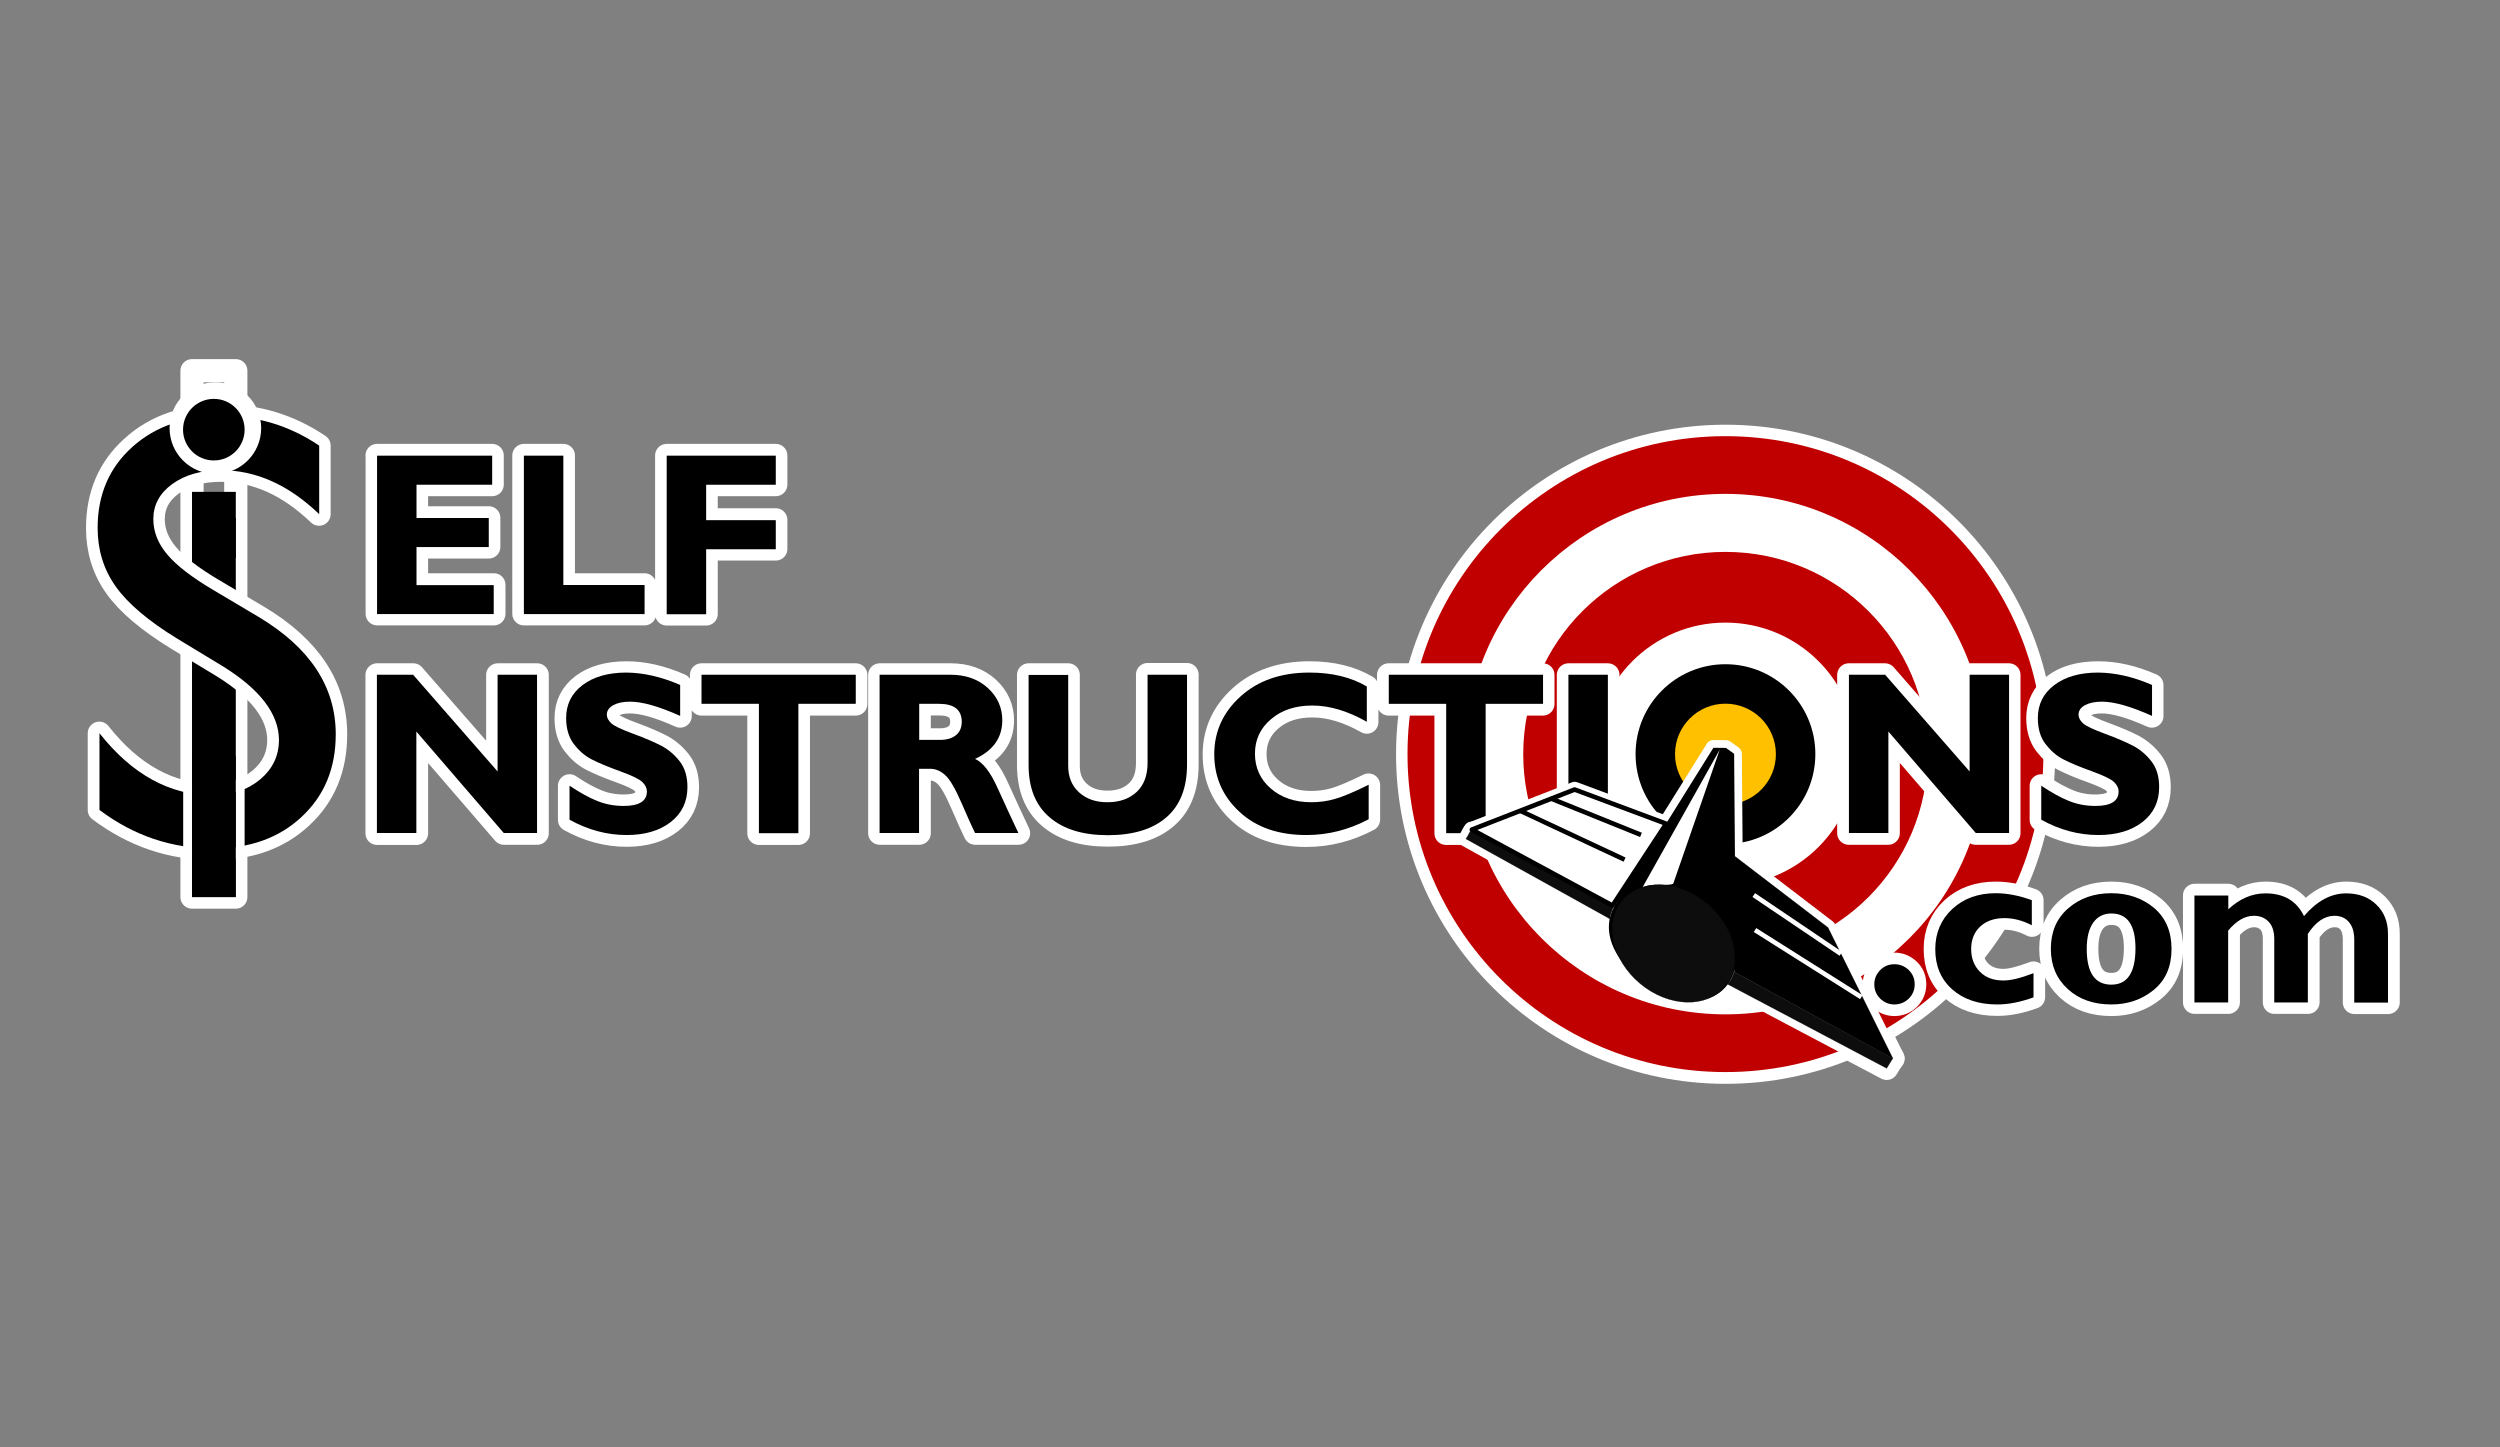<?xml version="1.0" encoding="utf-8"?>
<!-- Generator: Adobe Illustrator 22.1.0, SVG Export Plug-In . SVG Version: 6.00 Build 0)  -->
<svg version="1.1" id="Capa_1" xmlns="http://www.w3.org/2000/svg" xmlns:xlink="http://www.w3.org/1999/xlink" x="0px" y="0px"
	 viewBox="0 0 1615.8 935.4" style="enable-background:new 0 0 1615.8 935.4;" xml:space="preserve">
<rect x="0" y="0" width="1615.8" height="935.4" fill="#808080" stroke="none"/>
<style type="text/css">
	.st0{fill-rule:evenodd;clip-rule:evenodd;}
	.st1{fill:none;stroke:#FFFFFF;stroke-width:15;stroke-linejoin:round;stroke-miterlimit:10;}
	.st2{fill-rule:evenodd;clip-rule:evenodd;fill:#FFFFFF;}
	.st3{fill-rule:evenodd;clip-rule:evenodd;fill:#0D0D0D;}
	.st4{fill-rule:evenodd;clip-rule:evenodd;fill:#C00000;}
	.st5{fill-rule:evenodd;clip-rule:evenodd;fill:#FFC000;}
	.st6{fill:none;stroke:#FFFFFF;stroke-width:10;stroke-linejoin:round;stroke-miterlimit:10;}
	.st7{fill:none;stroke:#000000;stroke-width:0.12;stroke-linejoin:round;stroke-miterlimit:10;}
	.st8{fill:none;stroke:#FFFFFF;stroke-width:3;stroke-linejoin:round;stroke-miterlimit:10;}
	.st9{fill:none;stroke:#000000;stroke-width:3;stroke-linejoin:round;stroke-miterlimit:10;}
</style>
<path id="XMLID_115_" class="st0" d="M1121.9,624.3l-1.1-137.1l-5.3-3.8l-8.1-0.1l-62.2,99.7C1017,622.7,1109,677.8,1121.9,624.3
	L1121.9,624.3z"/>
<path id="XMLID_114_" class="st1" d="M1121.9,624.3l-1.1-137.1l-5.3-3.8l-8.1-0.1l-62.2,99.7C1017,622.7,1109,677.8,1121.9,624.3
	L1121.9,624.3z"/>
<path id="XMLID_113_" class="st2" d="M1111.5,484.5l-30,86.5c-2.4,2.2-14.2-1-20.2,3L1111.5,484.5L1111.5,484.5L1111.5,484.5z"/>
<path id="XMLID_112_" class="st1" d="M1111.5,484.5l-30,86.5c-2.4,2.2-14.2-1-20.2,3L1111.5,484.5L1111.5,484.5L1111.5,484.5z"/>
<polygon id="XMLID_111_" class="st0" points="1121,628.3 1223.5,684.2 1181.5,599.5 1121.4,553.5 1121,628.3 1121,628.3 "/>
<polygon id="XMLID_110_" class="st1" points="1121,628.3 1223.5,684.2 1181.5,599.5 1121.4,553.5 1121,628.3 1121,628.3 "/>
<path id="XMLID_109_" class="st3" d="M951,536.1c-1.5,2-2.1,4.1-3.6,6.1l93.1,51.7c0.1-3.1,1.6-5.2,2.3-7.9L951,536.1L951,536.1
	L951,536.1z"/>
<path id="XMLID_108_" class="st1" d="M951,536.1c-1.5,2-2.1,4.1-3.6,6.1l93.1,51.7c0.1-3.1,1.6-5.2,2.3-7.9L951,536.1L951,536.1
	L951,536.1z"/>
<path id="XMLID_107_" class="st3" d="M1120.9,628.2l102.5,55.8l-4,6.5l-102.9-54.4C1118.9,633.4,1119.5,631.5,1120.9,628.2
	L1120.9,628.2z"/>
<path id="XMLID_106_" class="st1" d="M1120.9,628.2l102.5,55.8l-4,6.5l-102.9-54.4C1118.9,633.4,1119.5,631.5,1120.9,628.2
	L1120.9,628.2z"/>
<line id="XMLID_105_" class="st1" x1="1133.5" y1="578.5" x2="1189.8" y2="616.5"/>
<line id="XMLID_104_" class="st1" x1="1134.3" y1="601.1" x2="1203" y2="644.5"/>
<polygon id="XMLID_103_" class="st2" points="1042.2,585.3 951.3,536.2 1017.7,510.3 1076.9,532.4 1042.2,585.3 1042.2,585.3 "/>
<polygon id="XMLID_102_" class="st1" points="1042.2,585.3 951.3,536.2 1017.7,510.3 1076.9,532.4 1042.2,585.3 1042.2,585.3 "/>
<line id="XMLID_101_" class="st1" x1="1060.6" y1="539.6" x2="1002.9" y2="516.3"/>
<line id="XMLID_100_" class="st1" x1="1050" y1="555.6" x2="982.5" y2="524"/>
<path id="XMLID_99_" class="st3" d="M1060.1,635.8c-18.4-15.3-23.7-39.3-11.8-53.7c11.9-14.4,36.5-13.6,54.9,1.7
	c18.4,15.3,23.7,39.3,11.8,53.7S1078.5,651.1,1060.1,635.8L1060.1,635.8z"/>
<path id="XMLID_98_" class="st1" d="M1060.1,635.8c-18.4-15.3-23.7-39.3-11.8-53.7c11.9-14.4,36.5-13.6,54.9,1.7
	c18.4,15.3,23.7,39.3,11.8,53.7S1078.5,651.1,1060.1,635.8L1060.1,635.8z"/>
<polygon id="XMLID_97_" class="st0" points="124.1,334.9 152.4,334.9 152.4,579.8 124.1,579.8 124.1,334.9 "/>
<polygon id="XMLID_96_" class="st1" points="124.1,239.6 152.4,239.6 152.4,579.8 124.1,579.8 124.1,239.6 "/>
<path id="XMLID_95_" class="st4" d="M909.8,487.5c0-113.5,92-205.5,205.5-205.5s205.5,92,205.5,205.5s-92,205.5-205.5,205.5
	S909.8,601,909.8,487.5L909.8,487.5z"/>
<path id="XMLID_94_" class="st1" d="M909.8,487.5c0-113.5,92-205.5,205.5-205.5s205.5,92,205.5,205.5s-92,205.5-205.5,205.5
	S909.8,601,909.8,487.5L909.8,487.5z"/>
<path id="XMLID_93_" class="st4" d="M909.7,487.4c0-113.5,92-205.5,205.5-205.5s205.5,92,205.5,205.5s-92,205.5-205.5,205.5
	S909.7,600.9,909.7,487.4L909.7,487.4z"/>
<path id="XMLID_92_" class="st2" d="M947,487.4c0-92.9,75.3-168.2,168.2-168.2c92.9,0,168.2,75.3,168.2,168.2
	s-75.3,168.2-168.2,168.2C1022.3,655.6,947,580.3,947,487.4L947,487.4z"/>
<path id="XMLID_91_" class="st4" d="M984.5,487.4c0-72.2,58.5-130.7,130.7-130.7s130.7,58.5,130.7,130.7
	c0,72.2-58.5,130.7-130.7,130.7S984.5,559.7,984.5,487.4L984.5,487.4z"/>
<path d="M430.9,294.4h70.5v18.8h-45V336h45v18.8h-45v42h-25.5V294.4L430.9,294.4z M338.6,294.4h25.5V378h52.5v18.7h-78V294.4
	L338.6,294.4z M243.7,294.4h74.4v18.8h-48.9v21.5h46.7v18.8h-46.7V378h50v18.7h-75.4V294.4L243.7,294.4z"/>
<path class="st1" d="M430.9,294.4h70.5v18.8h-45V336h45v18.8h-45v42h-25.5V294.4L430.9,294.4z M338.6,294.4h25.5V378h52.5v18.7h-78
	V294.4L338.6,294.4z M243.7,294.4h74.4v18.8h-48.9v21.5h46.7v18.8h-46.7V378h50v18.7h-75.4V294.4L243.7,294.4z"/>
<path d="M594.1,454.9v23.3h13.5c4.3,0,7.7-1,10.2-3s3.8-4.9,3.8-8.7c0-7.7-4.9-11.6-14.6-11.6H594.1z M1013.7,436.2h25.5v102.3
	h-25.5V436.2L1013.7,436.2z M897.6,436.2h99.6v18.8h-37.1v83.6h-25.5v-83.6h-37.1V436.2L897.6,436.2z M664.8,436.2h25.6V495
	c0,7.1,2.3,12.8,7,17.1c4.7,4.3,10.8,6.4,18.3,6.4c7.9,0,14.1-2.2,18.9-6.6s7.1-10.6,7.1-18.8v-57.1h25.5v58.1
	c0,14.9-4.4,26.3-13.3,34c-8.8,7.7-21.5,11.6-37.9,11.6c-16.2,0-28.8-3.9-37.8-11.7c-9-7.8-13.4-19-13.4-33.7V436.2z M568.7,436.2
	h45.7c9.9,0,18,2.9,24.2,8.6s9.3,12.7,9.3,20.8c0,11.3-5.9,19.6-17.6,25c5.1,2.3,10,8.6,14.6,18.9c4.6,10.2,9.1,19.9,13.4,29h-28
	c-1.7-3.4-4.6-9.8-8.7-19.3c-4.1-9.5-7.7-15.6-10.7-18.2c-3-2.7-6.1-4-9.5-4h-7.3v41.5h-25.5V436.2L568.7,436.2z M453.5,436.2h99.6
	v18.8h-37.1v83.6h-25.5v-83.6h-37.1V436.2L453.5,436.2z M243.7,436.2h23.4l54.6,62.5v-62.5h25.5v102.3h-21.5L269.2,473v65.6h-25.5
	V436.2L243.7,436.2z M846.3,434.9c14.6,0,27,3,37.1,9v22.8c-12.4-7-24.1-10.5-35.2-10.5c-10.9,0-19.8,2.9-26.7,8.8
	c-6.9,5.8-10.4,13.3-10.4,22.3c0,9.1,3.4,16.6,10.2,22.5c6.8,5.9,15.5,8.9,26.2,8.9c5.3,0,10.4-0.7,15.2-2.1s12.2-4.5,21.8-9.2v22.3
	c-12.8,6.8-26.2,10.2-40.2,10.2c-18.2,0-32.6-5-43.4-15.1s-16.1-22.4-16.1-37.1c0-14.7,5.7-27.2,17-37.4S828,434.9,846.3,434.9
	L846.3,434.9z M405,434.9c10.9,0,22.5,2.6,34.6,7.9v20c-13.6-6.1-24.4-9.2-32.4-9.2c-4.6,0-8.2,0.8-10.9,2.3s-4.1,3.6-4.1,6.1
	c0,2,1,3.8,2.9,5.6c2,1.8,6.7,4,14.3,6.8c7.6,2.8,13.6,5.4,18.2,7.8c4.5,2.4,8.5,5.8,11.8,10.1c3.3,4.3,4.9,9.8,4.9,16.5
	c0,9.5-3.6,17-10.8,22.6c-7.2,5.6-16.7,8.4-28.5,8.4c-12.7,0-25-3.3-36.9-9.9v-22c6.8,4.6,12.9,7.9,18.2,10
	c5.3,2.1,10.9,3.1,16.8,3.1c10,0,15-3.1,15-9.4c0-2.1-1-4.2-3-6.1s-6.8-4.2-14.5-7c-7.6-2.7-13.7-5.3-18.2-7.6
	c-4.5-2.3-8.3-5.7-11.6-10c-3.2-4.3-4.9-9.9-4.9-16.7c0-8.8,3.5-15.9,10.6-21.3C383.6,437.6,393.1,434.9,405,434.9L405,434.9z"/>
<path class="st1" d="M594.1,454.9v23.3h13.5c4.3,0,7.7-1,10.2-3s3.8-4.9,3.8-8.7c0-7.7-4.9-11.6-14.6-11.6H594.1z M1013.7,436.2
	h25.5v102.3h-25.5V436.2L1013.7,436.2z M897.6,436.2h99.6v18.8h-37.1v83.6h-25.5v-83.6h-37.1V436.2L897.6,436.2z M664.8,436.2h25.6
	V495c0,7.1,2.3,12.8,7,17.1c4.7,4.3,10.8,6.4,18.3,6.4c7.9,0,14.1-2.2,18.9-6.6s7.1-10.6,7.1-18.8v-57.1h25.5v58.1
	c0,14.9-4.4,26.3-13.3,34c-8.8,7.7-21.5,11.6-37.9,11.6c-16.2,0-28.8-3.9-37.8-11.7c-9-7.8-13.4-19-13.4-33.7V436.2z M568.7,436.2
	h45.7c9.9,0,18,2.9,24.2,8.6s9.3,12.7,9.3,20.8c0,11.3-5.9,19.6-17.6,25c5.1,2.3,10,8.6,14.6,18.9c4.6,10.2,9.1,19.9,13.4,29h-28
	c-1.7-3.4-4.6-9.8-8.7-19.3c-4.1-9.5-7.7-15.6-10.7-18.2c-3-2.7-6.1-4-9.5-4h-7.3v41.5h-25.5V436.2L568.7,436.2z M453.5,436.2h99.6
	v18.8h-37.1v83.6h-25.5v-83.6h-37.1V436.2L453.5,436.2z M243.7,436.2h23.4l54.6,62.5v-62.5h25.5v102.3h-21.5L269.2,473v65.6h-25.5
	V436.2L243.7,436.2z M846.3,434.9c14.6,0,27,3,37.1,9v22.8c-12.4-7-24.1-10.5-35.2-10.5c-10.9,0-19.8,2.9-26.7,8.8
	c-6.9,5.8-10.4,13.3-10.4,22.3c0,9.1,3.4,16.6,10.2,22.5c6.8,5.9,15.5,8.9,26.2,8.9c5.3,0,10.4-0.7,15.2-2.1s12.2-4.5,21.8-9.2v22.3
	c-12.8,6.8-26.2,10.2-40.2,10.2c-18.2,0-32.6-5-43.4-15.1s-16.1-22.4-16.1-37.1c0-14.7,5.7-27.2,17-37.4S828,434.9,846.3,434.9
	L846.3,434.9z M405,434.9c10.9,0,22.5,2.6,34.6,7.9v20c-13.6-6.1-24.4-9.2-32.4-9.2c-4.6,0-8.2,0.8-10.9,2.3s-4.1,3.6-4.1,6.1
	c0,2,1,3.8,2.9,5.6c2,1.8,6.7,4,14.3,6.8c7.6,2.8,13.6,5.4,18.2,7.8c4.5,2.4,8.5,5.8,11.8,10.1c3.3,4.3,4.9,9.8,4.9,16.5
	c0,9.5-3.6,17-10.8,22.6c-7.2,5.6-16.7,8.4-28.5,8.4c-12.7,0-25-3.3-36.9-9.9v-22c6.8,4.6,12.9,7.9,18.2,10
	c5.3,2.1,10.9,3.1,16.8,3.1c10,0,15-3.1,15-9.4c0-2.1-1-4.2-3-6.1s-6.8-4.2-14.5-7c-7.6-2.7-13.7-5.3-18.2-7.6
	c-4.5-2.3-8.3-5.7-11.6-10c-3.2-4.3-4.9-9.9-4.9-16.7c0-8.8,3.5-15.9,10.6-21.3C383.6,437.6,393.1,434.9,405,434.9L405,434.9z"/>
<path d="M1194.9,436.2h23.4l54.6,62.5v-62.5h25.5v102.3h-21.5l-56.5-65.6v65.6h-25.5V436.2L1194.9,436.2z M1356.2,434.9
	c10.9,0,22.5,2.6,34.6,7.9v20c-13.6-6.1-24.4-9.2-32.4-9.2c-4.6,0-8.2,0.8-10.9,2.3s-4.1,3.6-4.1,6.1c0,2,1,3.8,2.9,5.6
	s6.7,4,14.3,6.8s13.6,5.4,18.2,7.8c4.5,2.4,8.5,5.8,11.8,10.1c3.3,4.3,4.9,9.8,4.9,16.5c0,9.5-3.6,17-10.8,22.6
	c-7.2,5.6-16.7,8.4-28.5,8.4c-12.7,0-25-3.3-36.9-9.9v-22c6.8,4.6,12.9,7.9,18.2,10c5.3,2.1,10.9,3.1,16.8,3.1c10,0,15-3.1,15-9.4
	c0-2.1-1-4.2-3-6.1s-6.8-4.2-14.5-7c-7.6-2.7-13.7-5.3-18.2-7.6c-4.5-2.3-8.3-5.7-11.6-10c-3.2-4.3-4.9-9.9-4.9-16.7
	c0-8.8,3.5-15.9,10.6-21.3S1344.3,434.9,1356.2,434.9L1356.2,434.9z"/>
<path class="st1" d="M1194.9,436.2h23.4l54.6,62.5v-62.5h25.5v102.3h-21.5l-56.5-65.6v65.6h-25.5V436.2L1194.9,436.2z M1356.2,434.9
	c10.9,0,22.5,2.6,34.6,7.9v20c-13.6-6.1-24.4-9.2-32.4-9.2c-4.6,0-8.2,0.8-10.9,2.3s-4.1,3.6-4.1,6.1c0,2,1,3.8,2.9,5.6
	s6.7,4,14.3,6.8s13.6,5.4,18.2,7.8c4.5,2.4,8.5,5.8,11.8,10.1c3.3,4.3,4.9,9.8,4.9,16.5c0,9.5-3.6,17-10.8,22.6
	c-7.2,5.6-16.7,8.4-28.5,8.4c-12.7,0-25-3.3-36.9-9.9v-22c6.8,4.6,12.9,7.9,18.2,10c5.3,2.1,10.9,3.1,16.8,3.1c10,0,15-3.1,15-9.4
	c0-2.1-1-4.2-3-6.1s-6.8-4.2-14.5-7c-7.6-2.7-13.7-5.3-18.2-7.6c-4.5-2.3-8.3-5.7-11.6-10c-3.2-4.3-4.9-9.9-4.9-16.7
	c0-8.8,3.5-15.9,10.6-21.3S1344.3,434.9,1356.2,434.9L1356.2,434.9z"/>
<path id="XMLID_62_" class="st2" d="M1030.2,487.4c0-47,38.1-85,85-85c47,0,85,38.1,85,85s-38.1,85-85,85
	C1068.2,572.5,1030.2,534.4,1030.2,487.4L1030.2,487.4z"/>
<path id="XMLID_61_" class="st0" d="M1057.1,487.4c0-32.1,26-58.1,58.1-58.1s58.1,26,58.1,58.1s-26,58.1-58.1,58.1
	S1057.1,519.6,1057.1,487.4L1057.1,487.4z"/>
<path id="XMLID_60_" class="st5" d="M1082.6,487.4c0-18,14.6-32.6,32.6-32.6c18,0,32.6,14.6,32.6,32.6c0,18-14.6,32.6-32.6,32.6
	C1097.2,520,1082.6,505.4,1082.6,487.4L1082.6,487.4z"/>
<path id="XMLID_59_" class="st5" d="M1098.2,487.4c0-9.4,7.6-17,17-17s17,7.6,17,17s-7.6,17-17,17S1098.2,496.8,1098.2,487.4
	L1098.2,487.4z"/>
<g id="XMLID_58_">
	<path d="M1298.5,436.1v102.3h-21.5l-56.5-65.6v65.6H1195V436.1h23.4l54.6,62.5v-62.5H1298.5z"/>
	<path d="M1390.9,442.7v20c-13.6-6.1-24.4-9.2-32.4-9.2c-4.6,0-8.2,0.8-11,2.3c-2.7,1.5-4.1,3.6-4.1,6.1c0,2,1,3.8,2.9,5.6
		c2,1.8,6.7,4,14.3,6.8c7.6,2.8,13.6,5.4,18.2,7.8c4.5,2.4,8.5,5.8,11.8,10.1c3.3,4.3,4.9,9.8,4.9,16.5c0,9.5-3.6,17-10.8,22.6
		c-7.2,5.6-16.7,8.4-28.5,8.4c-12.7,0-25-3.3-36.9-9.9v-22c6.8,4.6,12.9,7.9,18.2,10c5.3,2.1,10.9,3.1,16.8,3.1c10,0,15-3.1,15-9.4
		c0-2.1-1-4.2-3-6.1c-2-1.9-6.8-4.2-14.5-7c-7.6-2.7-13.7-5.3-18.2-7.6c-4.5-2.3-8.3-5.7-11.6-10s-4.9-9.9-4.9-16.7
		c0-8.8,3.5-15.9,10.6-21.3c7.1-5.4,16.6-8.1,28.4-8.1C1367.2,434.8,1378.7,437.4,1390.9,442.7z"/>
</g>
<path d="M1224.4,623.2c3.6,0,6.7,1.3,9.3,3.8s3.8,5.6,3.8,9.2c0,3.6-1.3,6.7-3.8,9.2s-5.7,3.8-9.3,3.8c-3.6,0-6.6-1.3-9.2-3.8
	s-3.8-5.6-3.8-9.2c0-3.6,1.3-6.6,3.8-9.2S1220.8,623.2,1224.4,623.2L1224.4,623.2z M1364.6,590.3c-5,0-8.9,2-11.7,5.9
	c-2.8,4-4.2,9.6-4.2,17c0,15.4,5.3,23.1,15.9,23.1c10.4,0,15.6-7.8,15.6-23.5C1380.2,597.8,1375,590.3,1364.6,590.3L1364.6,590.3z
	 M1464.3,577.3c11.9,0,20.2,4.9,24.9,14.7c8.4-9.8,17.4-14.7,27.3-14.7c8,0,14.5,2.4,19.5,7.3s7.5,11.1,7.5,18.9v44.4h-21.8v-40.6
	c0-4.9-1.1-8.7-3.4-11.4c-2.3-2.7-5.4-4.1-9.4-4.1c-6.4,0-12.1,3.9-17.2,11.7v44.3h-21.7v-41c0-4.8-1.2-8.6-3.6-11.1
	s-5.6-3.9-9.6-3.9c-5.7,0-11.3,3.2-16.6,9.6v46.4h-21.8v-69.1h21.8v8.9C1447.6,580.7,1455.6,577.3,1464.3,577.3L1464.3,577.3z
	 M1364.6,577.3c10.8,0,20,3.2,27.6,9.5c7.5,6.4,11.3,15.2,11.3,26.5c0,11.4-3.8,20.2-11.5,26.5c-7.7,6.3-16.8,9.4-27.4,9.4
	c-11.5,0-20.9-3.3-28.2-10c-7.3-6.7-10.9-15.3-10.9-26c0-10.9,3.7-19.6,11.2-26.1C1344.1,580.6,1353.4,577.3,1364.6,577.3
	L1364.6,577.3z M1290,577.3c7.3,0,15.1,1.5,23.3,4.5V598c-6-3.1-11.9-4.6-17.7-4.6c-6.5,0-11.7,1.8-15.6,5.4
	c-3.9,3.6-5.9,8.5-5.9,14.5c0,6.1,1.9,11,5.7,14.8c3.8,3.7,8.8,5.6,15,5.6c4.6,0,11.1-1.6,19.5-4.8v15.6c-8.5,3.1-16.3,4.6-23.4,4.6
	c-12.2,0-21.9-3.3-29.2-9.8c-7.3-6.5-10.9-15.2-10.9-25.9c0-10.5,3.7-19.2,11-26S1278.6,577.3,1290,577.3L1290,577.3z"/>
<path class="st1" d="M1224.4,623.2c3.6,0,6.7,1.3,9.3,3.8s3.8,5.6,3.8,9.2c0,3.6-1.3,6.7-3.8,9.2s-5.7,3.8-9.3,3.8
	c-3.6,0-6.6-1.3-9.2-3.8s-3.8-5.6-3.8-9.2c0-3.6,1.3-6.6,3.8-9.2S1220.8,623.2,1224.4,623.2L1224.4,623.2z M1364.6,590.3
	c-5,0-8.9,2-11.7,5.9c-2.8,4-4.2,9.6-4.2,17c0,15.4,5.3,23.1,15.9,23.1c10.4,0,15.6-7.8,15.6-23.5
	C1380.2,597.8,1375,590.3,1364.6,590.3L1364.6,590.3z M1464.3,577.3c11.9,0,20.2,4.9,24.9,14.7c8.4-9.8,17.4-14.7,27.3-14.7
	c8,0,14.5,2.4,19.5,7.3s7.5,11.1,7.5,18.9v44.4h-21.8v-40.6c0-4.9-1.1-8.7-3.4-11.4c-2.3-2.7-5.4-4.1-9.4-4.1
	c-6.4,0-12.1,3.9-17.2,11.7v44.3h-21.7v-41c0-4.8-1.2-8.6-3.6-11.1s-5.6-3.9-9.6-3.9c-5.7,0-11.3,3.2-16.6,9.6v46.4h-21.8v-69.1
	h21.8v8.9C1447.6,580.7,1455.6,577.3,1464.3,577.3L1464.3,577.3z M1364.6,577.3c10.8,0,20,3.2,27.6,9.5c7.5,6.4,11.3,15.2,11.3,26.5
	c0,11.4-3.8,20.2-11.5,26.5c-7.7,6.3-16.8,9.4-27.4,9.4c-11.5,0-20.9-3.3-28.2-10c-7.3-6.7-10.9-15.3-10.9-26
	c0-10.9,3.7-19.6,11.2-26.1C1344.1,580.6,1353.4,577.3,1364.6,577.3L1364.6,577.3z M1290,577.3c7.3,0,15.1,1.5,23.3,4.5V598
	c-6-3.1-11.9-4.6-17.7-4.6c-6.5,0-11.7,1.8-15.6,5.4c-3.9,3.6-5.9,8.5-5.9,14.5c0,6.1,1.9,11,5.7,14.8c3.8,3.7,8.8,5.6,15,5.6
	c4.6,0,11.1-1.6,19.5-4.8v15.6c-8.5,3.1-16.3,4.6-23.4,4.6c-12.2,0-21.9-3.3-29.2-9.8c-7.3-6.5-10.9-15.2-10.9-25.9
	c0-10.5,3.7-19.2,11-26S1278.6,577.3,1290,577.3L1290,577.3z"/>
<g id="XMLID_47_">
	<path d="M1211.4,636.2c0-3.6,1.3-6.6,3.8-9.2c2.6-2.6,5.6-3.8,9.2-3.8c3.6,0,6.7,1.3,9.3,3.8c2.6,2.6,3.8,5.6,3.8,9.2
		c0,3.6-1.3,6.7-3.8,9.2c-2.6,2.5-5.7,3.8-9.3,3.8c-3.6,0-6.6-1.3-9.2-3.8C1212.7,642.9,1211.4,639.8,1211.4,636.2z"/>
	<path d="M1314.3,629v15.6c-8.5,3.1-16.3,4.6-23.4,4.6c-12.2,0-21.9-3.3-29.2-9.8c-7.3-6.5-10.9-15.2-10.9-25.9
		c0-10.5,3.7-19.2,11-26c7.3-6.8,16.7-10.2,28.1-10.2c7.3,0,15.1,1.5,23.3,4.5v16.2c-6-3.1-11.9-4.6-17.7-4.6
		c-6.5,0-11.7,1.8-15.6,5.4c-3.9,3.6-5.9,8.5-5.9,14.5c0,6.1,1.9,11,5.7,14.8s8.8,5.6,15,5.6C1299.4,633.8,1305.9,632.2,1314.3,629z
		"/>
	<path d="M1364.6,577.3c10.8,0,20,3.2,27.6,9.5c7.5,6.4,11.3,15.2,11.3,26.5c0,11.4-3.8,20.2-11.5,26.5c-7.7,6.3-16.8,9.4-27.4,9.4
		c-11.5,0-20.9-3.3-28.2-10s-10.9-15.3-10.9-26c0-10.9,3.7-19.6,11.2-26.1C1344.1,580.6,1353.4,577.3,1364.6,577.3z M1364.6,636.4
		c10.4,0,15.6-7.8,15.6-23.5c0-15-5.2-22.5-15.6-22.5c-5,0-8.9,2-11.7,5.9c-2.8,4-4.2,9.6-4.2,17
		C1348.7,628.7,1354,636.4,1364.6,636.4z"/>
	<path d="M1440.2,578.8v8.9c7.4-6.9,15.4-10.3,24-10.3c11.9,0,20.2,4.9,24.9,14.7c8.4-9.8,17.4-14.7,27.3-14.7
		c8,0,14.5,2.4,19.5,7.3c5,4.8,7.5,11.1,7.5,18.9v44.4h-21.8v-40.6c0-4.9-1.1-8.7-3.4-11.4c-2.3-2.7-5.4-4.1-9.4-4.1
		c-6.4,0-12.1,3.9-17.2,11.7v44.3h-21.7v-41c0-4.8-1.2-8.6-3.6-11.1c-2.4-2.6-5.6-3.9-9.6-3.9c-5.7,0-11.3,3.2-16.6,9.6v46.4h-21.8
		v-69.1H1440.2z"/>
</g>
<polygon id="XMLID_46_" class="st0" points="124.1,334.9 152.4,334.9 152.4,579.8 124.1,579.8 124.1,334.9 "/>
<path id="XMLID_45_" d="M143.5,268.8c22.8,0,43.7,6.4,62.7,19.2v44.3c-19.7-18.9-40.8-28.4-63.5-28.4c-12.8,0-23.2,3-31.4,8.9
	c-8.2,5.9-12.3,13.5-12.3,22.7c0,8.2,3,15.8,9.1,23c6,7.1,15.8,14.6,29.1,22.5l29.8,17.7c33.3,19.9,49.9,45.2,49.9,75.9
	c0,21.9-7.3,39.6-22,53.3c-14.6,13.7-33.7,20.5-57.1,20.5c-27,0-51.5-8.3-73.6-24.9v-49.6c21.1,26.7,45.5,40.1,73.2,40.1
	c12.2,0,22.4-3.4,30.6-10.2c8.1-6.8,12.2-15.3,12.2-25.6c0-16.6-12-32.4-35.9-47.3l-29.7-18c-18.6-11.4-31.9-22.6-39.7-33.6
	c-7.9-11-11.8-23.7-11.8-38c0-21.5,7.5-38.9,22.4-52.3C100.3,275.5,119.7,268.8,143.5,268.8L143.5,268.8z"/>
<path id="XMLID_44_" class="st1" d="M143.5,268.8c22.8,0,43.7,6.4,62.7,19.2v44.3c-19.7-18.9-40.8-28.4-63.5-28.4
	c-12.8,0-23.2,3-31.4,8.9c-8.2,5.9-12.3,13.5-12.3,22.7c0,8.2,3,15.8,9.1,23c6,7.1,15.8,14.6,29.1,22.5l29.8,17.7
	c33.3,19.9,49.9,45.2,49.9,75.9c0,21.9-7.3,39.6-22,53.3c-14.6,13.7-33.7,20.5-57.1,20.5c-27,0-51.5-8.3-73.6-24.9v-49.6
	c21.1,26.7,45.5,40.1,73.2,40.1c12.2,0,22.4-3.4,30.6-10.2c8.1-6.8,12.2-15.3,12.2-25.6c0-16.6-12-32.4-35.9-47.3l-29.7-18
	c-18.6-11.4-31.9-22.6-39.7-33.6c-7.9-11-11.8-23.7-11.8-38c0-21.5,7.5-38.9,22.4-52.3C100.3,275.5,119.7,268.8,143.5,268.8
	L143.5,268.8z"/>
<path id="XMLID_43_" d="M144.3,430.8l-29.7-18c-18.6-11.4-31.9-22.6-39.7-33.6c-7.9-11-11.8-23.7-11.8-38c0-21.5,7.5-38.9,22.4-52.3
	c14.9-13.4,34.3-20.1,58.1-20.1c22.8,0,43.7,6.4,62.7,19.2v44.3c-19.7-18.9-40.8-28.4-63.5-28.4c-12.8,0-23.2,3-31.4,8.9
	c-8.2,5.9-12.3,13.5-12.3,22.7c0,8.2,3,15.8,9.1,23c6,7.1,15.8,14.6,29.1,22.5l29.8,17.7c33.3,19.9,49.9,45.2,49.9,75.9
	c0,21.9-7.3,39.6-22,53.3c-14.6,13.7-33.7,20.5-57.1,20.5c-27,0-51.5-8.3-73.6-24.9v-49.6c21.1,26.7,45.5,40.1,73.2,40.1
	c12.2,0,22.4-3.4,30.6-10.2c8.1-6.8,12.2-15.3,12.2-25.6C180.2,461.5,168.2,445.7,144.3,430.8L144.3,430.8z"/>
<polygon id="XMLID_41_" class="st2" points="152.4,504.1 158.1,504.1 158.1,579.8 152.4,579.8 152.4,504.1 "/>
<polygon id="XMLID_39_" class="st2" points="118.4,504.1 124.1,504.1 124.1,579.8 118.4,579.8 118.4,504.1 "/>
<polygon id="XMLID_38_" class="st0" points="124.1,488.7 152.4,488.7 152.4,579.8 124.1,579.8 124.1,488.7 "/>
<polygon id="XMLID_37_" class="st0" points="124.1,317.9 152.4,317.9 152.4,360.7 124.1,360.7 124.1,317.9 "/>
<g id="XMLID_36_">
	<path d="M347.1,436.1v102.3h-21.5l-56.5-65.6v65.6h-25.5V436.1H267l54.6,62.5v-62.5H347.1z"/>
	<path d="M439.6,442.7v20c-13.6-6.1-24.4-9.2-32.4-9.2c-4.6,0-8.2,0.8-10.9,2.3s-4.1,3.6-4.1,6.1c0,2,1,3.8,2.9,5.6
		c2,1.8,6.7,4,14.3,6.8c7.6,2.8,13.6,5.4,18.2,7.8c4.5,2.4,8.5,5.8,11.8,10.1c3.3,4.3,4.9,9.8,4.9,16.5c0,9.5-3.6,17-10.8,22.6
		c-7.2,5.6-16.7,8.4-28.5,8.4c-12.7,0-25-3.3-36.9-9.9v-22c6.8,4.6,12.9,7.9,18.2,10c5.3,2.1,10.9,3.1,16.8,3.1c10,0,15-3.1,15-9.4
		c0-2.1-1-4.2-3-6.1c-2-1.9-6.8-4.2-14.5-7c-7.6-2.7-13.7-5.3-18.2-7.6c-4.5-2.3-8.3-5.7-11.6-10c-3.2-4.3-4.9-9.9-4.9-16.7
		c0-8.8,3.5-15.9,10.6-21.3c7.1-5.4,16.6-8.1,28.4-8.1C415.9,434.8,427.4,437.4,439.6,442.7z"/>
	<path d="M553.1,436.1v18.8H516v83.6h-25.5v-83.6h-37.1v-18.8H553.1z"/>
	<path d="M568.6,436.1h45.7c9.9,0,18,2.9,24.2,8.6c6.2,5.7,9.3,12.7,9.3,20.8c0,11.3-5.9,19.6-17.6,25c5.1,2.3,10,8.6,14.6,18.9
		c4.6,10.2,9.1,19.9,13.4,29h-28c-1.7-3.4-4.6-9.8-8.7-19.3c-4.1-9.5-7.7-15.6-10.7-18.2c-3-2.7-6.1-4-9.5-4h-7.3v41.5h-25.5V436.1z
		 M594.1,454.9v23.3h13.5c4.3,0,7.7-1,10.2-3c2.5-2,3.8-4.9,3.8-8.7c0-7.7-4.9-11.6-14.6-11.6H594.1z"/>
	<path d="M741.7,436.1h25.5v58.1c0,14.9-4.4,26.3-13.3,34c-8.8,7.7-21.5,11.6-37.9,11.6c-16.2,0-28.8-3.9-37.8-11.7
		c-9-7.8-13.4-19-13.4-33.7v-58.2h25.6v58.8c0,7.1,2.3,12.8,7,17.1c4.7,4.3,10.8,6.4,18.3,6.4c7.9,0,14.1-2.2,18.9-6.6
		c4.7-4.4,7.1-10.6,7.1-18.8V436.1z"/>
	<path d="M884.6,507.2v22.3c-12.8,6.8-26.2,10.2-40.2,10.2c-18.2,0-32.6-5-43.4-15.1c-10.8-10-16.2-22.4-16.2-37.1
		c0-14.7,5.7-27.2,17-37.4c11.4-10.3,26.2-15.4,44.5-15.4c14.6,0,27,3,37.1,9v22.8c-12.4-7-24.1-10.5-35.2-10.5
		c-10.9,0-19.8,2.9-26.7,8.8c-6.9,5.8-10.4,13.3-10.4,22.3c0,9.1,3.4,16.6,10.2,22.5c6.8,5.9,15.5,8.9,26.2,8.9
		c5.3,0,10.4-0.7,15.2-2.1C867.7,515,875,512,884.6,507.2z"/>
	<path d="M997.3,436.1v18.8h-37.1v83.6h-25.5v-83.6h-37.1v-18.8H997.3z"/>
	<path d="M1039.2,436.1v102.3h-25.5V436.1H1039.2z"/>
</g>
<g id="XMLID_35_">
	<path d="M319.1,378.1v18.8h-75.4V294.5h74.4v18.8h-48.9v21.5h46.7v18.8h-46.7v24.6H319.1z"/>
	<path d="M416.6,378.1v18.8h-78V294.5h25.5v83.6H416.6z"/>
	<path d="M501.4,294.5v18.8h-45v22.9h45v18.8h-45v42h-25.5V294.5H501.4z"/>
</g>
<path id="XMLID_34_" class="st0" d="M1121.9,624.3l-1.1-137.1l-5.3-3.8l-8.1-0.1l-62.2,99.7C1017,622.7,1109,677.8,1121.9,624.3
	L1121.9,624.3z"/>
<path id="XMLID_33_" class="st6" d="M1121.9,624.3l-1.1-137.1l-5.3-3.8l-8.1-0.1l-62.2,99.7C1017,622.7,1109,677.8,1121.9,624.3
	L1121.9,624.3z"/>
<path id="XMLID_32_" class="st2" d="M1111.5,484.5l-30,86.5c-2.4,2.2-14.2-1-20.2,3L1111.5,484.5L1111.5,484.5L1111.5,484.5z"/>
<path id="XMLID_31_" class="st6" d="M1111.5,484.5l-30,86.5c-2.4,2.2-14.2-1-20.2,3L1111.5,484.5L1111.5,484.5L1111.5,484.5z"/>
<polygon id="XMLID_30_" class="st0" points="1121,628.3 1223.5,684.2 1181.5,599.5 1121.4,553.5 1121,628.3 1121,628.3 "/>
<polygon id="XMLID_29_" class="st6" points="1121,628.3 1223.5,684.2 1181.5,599.5 1121.4,553.5 1121,628.3 1121,628.3 "/>
<path id="XMLID_28_" class="st3" d="M951,536.1c-1.5,2-2.1,4.1-3.6,6.1l93.1,51.7c0.1-3.1,1.6-5.2,2.3-7.9L951,536.1L951,536.1
	L951,536.1z"/>
<path id="XMLID_27_" class="st6" d="M951,536.1c-1.5,2-2.1,4.1-3.6,6.1l93.1,51.7c0.1-3.1,1.6-5.2,2.3-7.9L951,536.1L951,536.1
	L951,536.1z"/>
<path id="XMLID_26_" class="st3" d="M1120.9,628.2l102.5,55.8l-4,6.5l-102.9-54.4C1118.9,633.4,1119.5,631.5,1120.9,628.2
	L1120.9,628.2z"/>
<path id="XMLID_25_" class="st6" d="M1120.9,628.2l102.5,55.8l-4,6.5l-102.9-54.4C1118.9,633.4,1119.5,631.5,1120.9,628.2
	L1120.9,628.2z"/>
<line id="XMLID_24_" class="st6" x1="1133.5" y1="578.5" x2="1189.8" y2="616.5"/>
<line id="XMLID_23_" class="st6" x1="1134.3" y1="601.1" x2="1203" y2="644.5"/>
<polygon id="XMLID_22_" class="st2" points="1042.2,585.3 951.3,536.2 1017.7,510.3 1076.9,532.4 1042.2,585.3 1042.2,585.3 "/>
<polygon id="XMLID_21_" class="st6" points="1042.2,585.3 951.3,536.2 1017.7,510.3 1076.9,532.4 1042.2,585.3 1042.2,585.3 "/>
<line id="XMLID_20_" class="st6" x1="1060.6" y1="539.6" x2="1002.9" y2="516.3"/>
<line id="XMLID_19_" class="st6" x1="1050" y1="555.6" x2="982.5" y2="524"/>
<path id="XMLID_18_" class="st3" d="M1060.1,635.8c-18.4-15.3-23.7-39.3-11.8-53.7c11.9-14.4,36.5-13.6,54.9,1.7
	c18.4,15.3,23.7,39.3,11.8,53.7S1078.5,651.1,1060.1,635.8L1060.1,635.8z"/>
<path id="XMLID_17_" class="st6" d="M1060.1,635.8c-18.4-15.3-23.7-39.3-11.8-53.7c11.9-14.4,36.5-13.6,54.9,1.7
	c18.4,15.3,23.7,39.3,11.8,53.7S1078.5,651.1,1060.1,635.8L1060.1,635.8z"/>
<path id="XMLID_16_" class="st0" d="M1121.9,624.3l-1.1-137.1l-5.3-3.8l-8.1-0.1l-62.2,99.7C1017,622.7,1109,677.8,1121.9,624.3
	L1121.9,624.3z"/>
<path id="XMLID_15_" class="st2" d="M1111.5,484.5l-30,86.5c-2.4,2.2-14.2-1-20.2,3L1111.5,484.5L1111.5,484.5L1111.5,484.5z"/>
<polygon id="XMLID_14_" class="st0" points="1121,628.3 1223.5,684.2 1181.5,599.5 1121.4,553.5 1121,628.3 1121,628.3 "/>
<polygon id="XMLID_13_" class="st7" points="1121,628.3 1223.5,684.2 1181.5,599.5 1121.4,553.5 1121,628.3 1121,628.3 "/>
<path id="XMLID_12_" class="st3" d="M951,536.1c-1.5,2-2.1,4.1-3.6,6.1l93.1,51.7c0.1-3.1,1.6-5.2,2.3-7.9L951,536.1L951,536.1
	L951,536.1z"/>
<path id="XMLID_11_" class="st7" d="M951,536.1c-1.5,2-2.1,4.1-3.6,6.1l93.1,51.7c0.1-3.1,1.6-5.2,2.3-7.9L951,536.1L951,536.1
	L951,536.1z"/>
<path id="XMLID_10_" class="st3" d="M1120.9,628.2l102.5,55.8l-4,6.5l-102.9-54.4C1118.9,633.4,1119.5,631.5,1120.9,628.2
	L1120.9,628.2z"/>
<path id="XMLID_9_" class="st7" d="M1120.9,628.2l102.5,55.8l-4,6.5l-102.9-54.4C1118.9,633.4,1119.5,631.5,1120.9,628.2
	L1120.9,628.2z"/>
<line id="XMLID_8_" class="st8" x1="1133.5" y1="578.5" x2="1189.8" y2="616.5"/>
<line id="XMLID_7_" class="st8" x1="1134.3" y1="601.1" x2="1203" y2="644.5"/>
<polygon id="XMLID_6_" class="st2" points="1042.2,585.3 951.3,536.2 1017.7,510.3 1076.9,532.4 1042.2,585.3 1042.2,585.3 "/>
<polygon id="XMLID_5_" class="st9" points="1042.2,585.3 951.3,536.2 1017.7,510.3 1076.9,532.4 1042.2,585.3 1042.2,585.3 "/>
<line id="XMLID_4_" class="st9" x1="1060.6" y1="539.6" x2="1002.9" y2="516.3"/>
<line id="XMLID_3_" class="st9" x1="1050" y1="555.6" x2="982.5" y2="524"/>
<path id="XMLID_2_" class="st3" d="M1060.1,635.8c-18.4-15.3-23.7-39.3-11.8-53.7c11.9-14.4,36.5-13.6,54.9,1.7
	c18.4,15.3,23.7,39.3,11.8,53.7S1078.5,651.1,1060.1,635.8L1060.1,635.8z"/>
<path id="XMLID_1_" class="st7" d="M1060.1,635.8c-18.4-15.3-23.7-39.3-11.8-53.7c11.9-14.4,36.5-13.6,54.9,1.7
	c18.4,15.3,23.7,39.3,11.8,53.7S1078.5,651.1,1060.1,635.8L1060.1,635.8z"/>
<circle class="st2" cx="139.2" cy="276.7" r="29.6"/>
<circle class="st0" cx="138.2" cy="277.7" r="19.9"/>
</svg>
